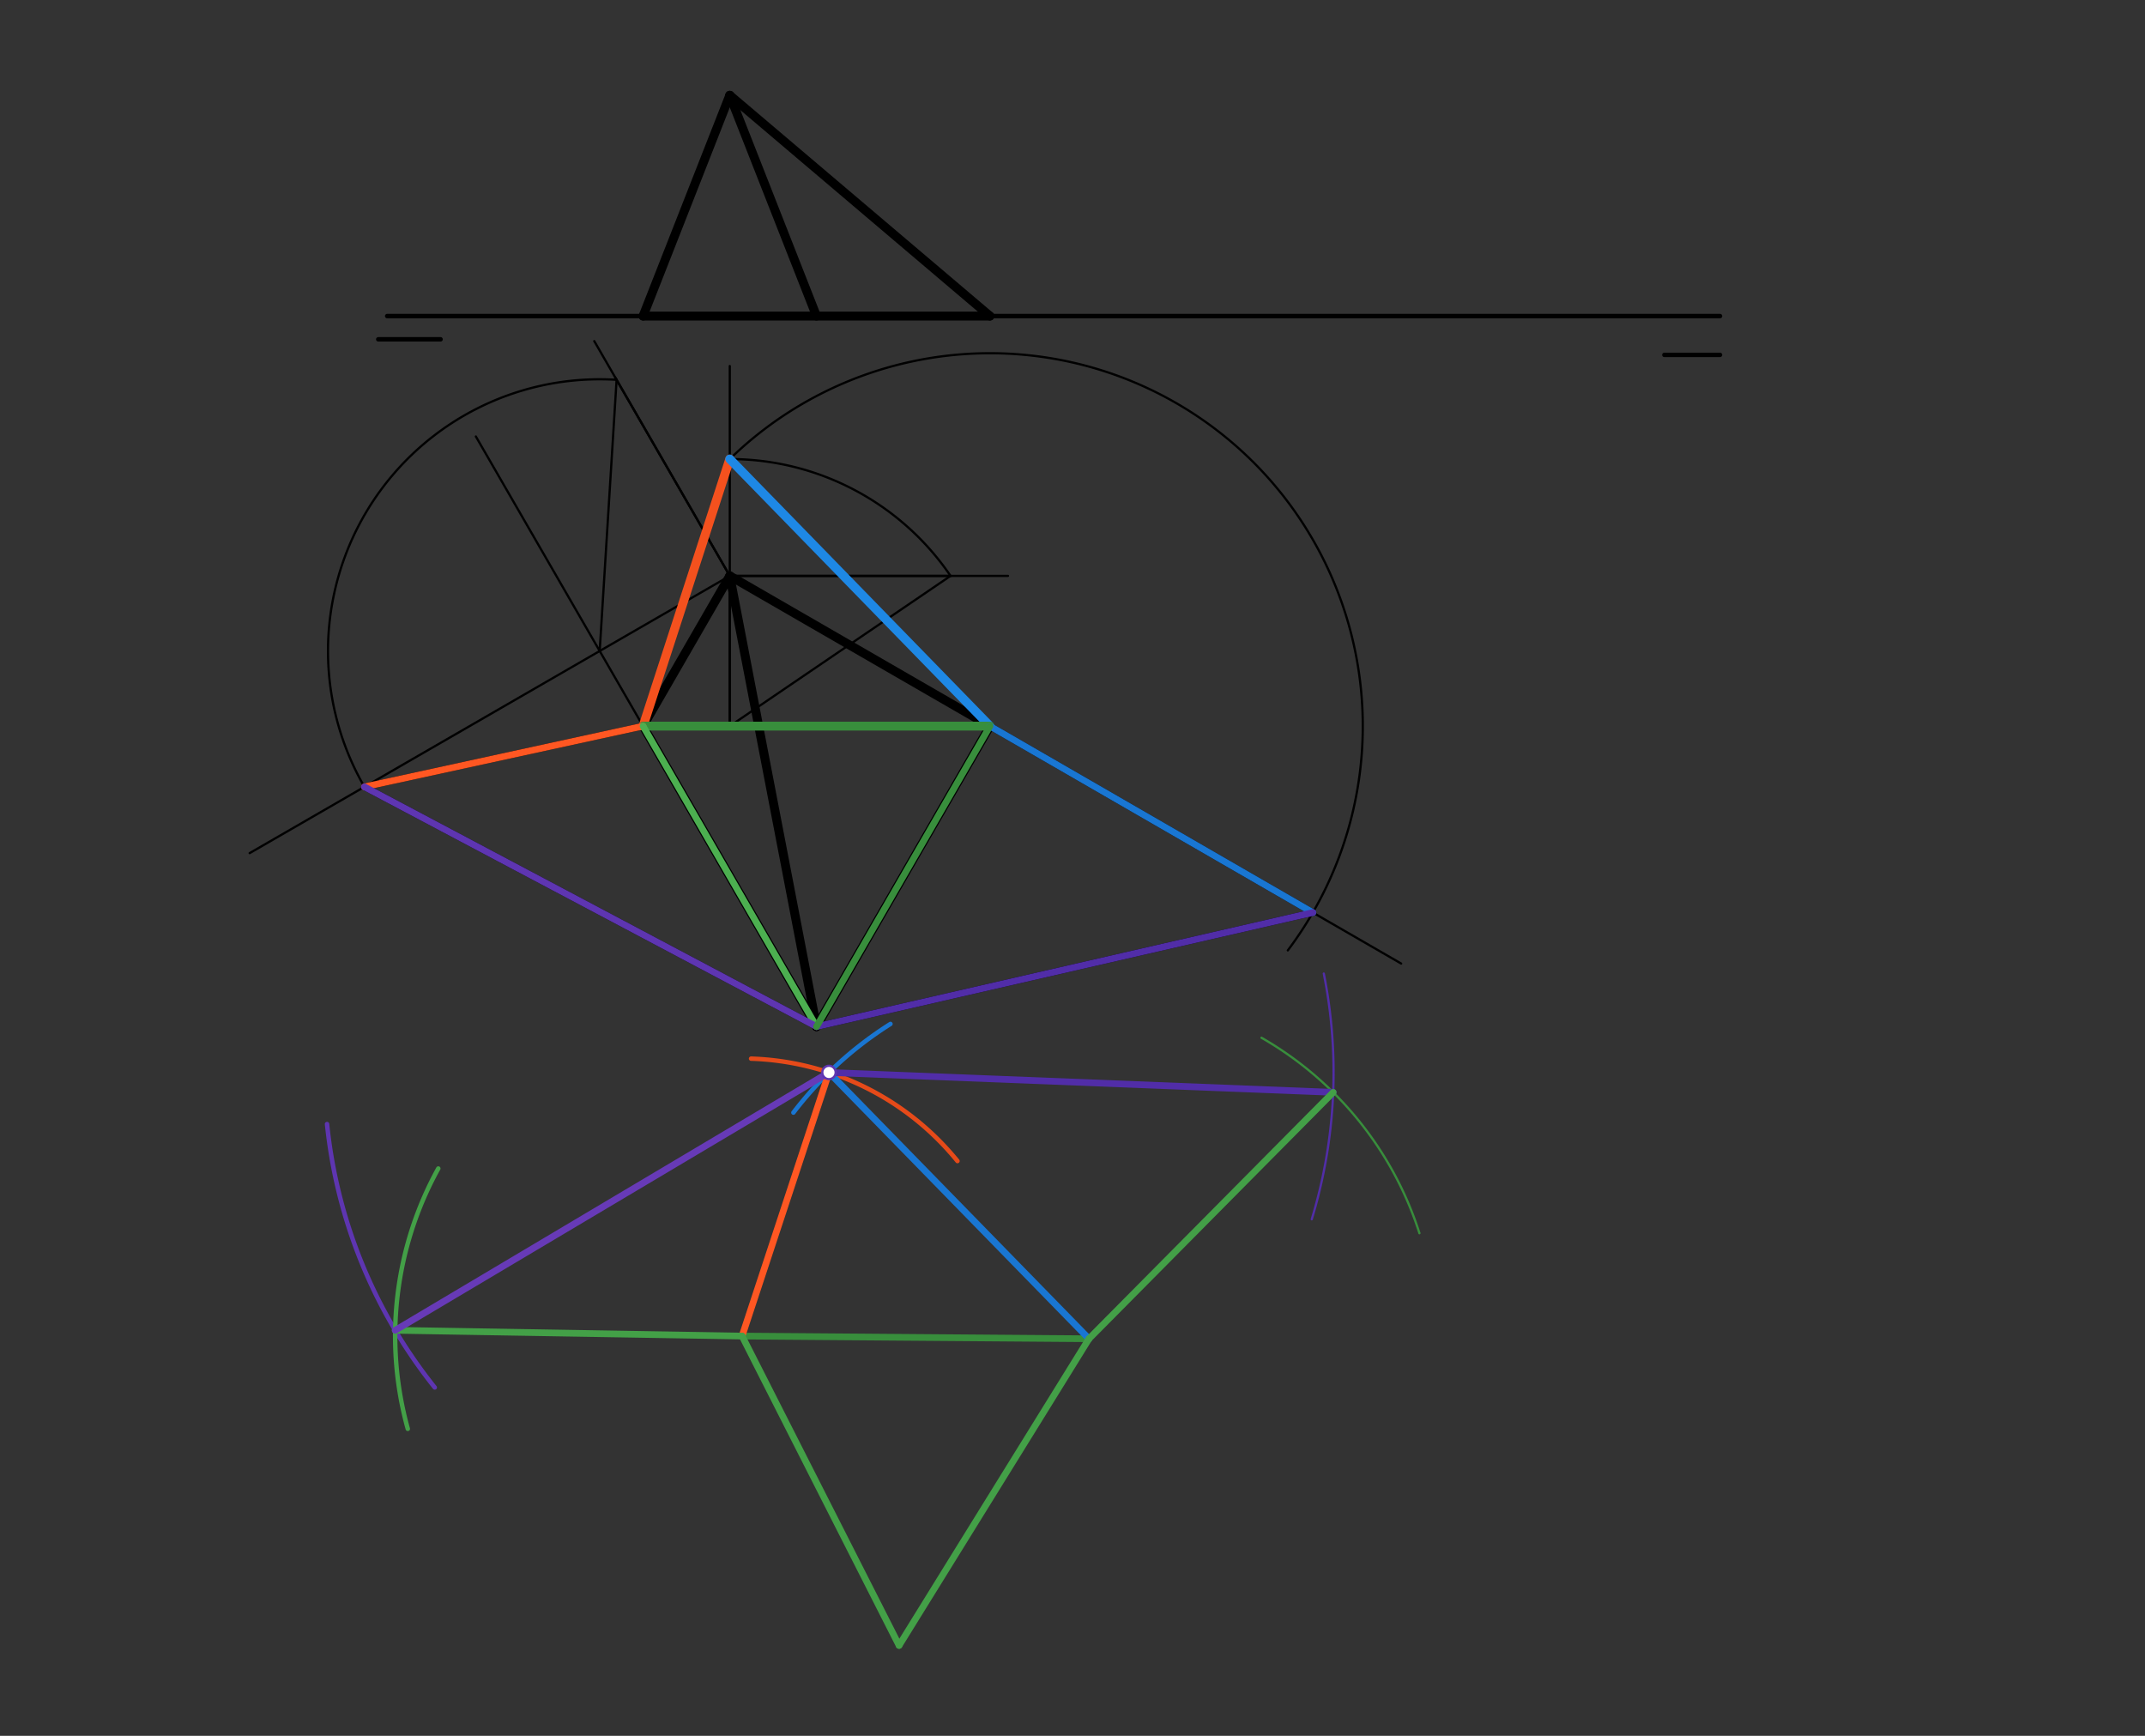 <svg xmlns="http://www.w3.org/2000/svg" class="svg--816" height="100%" preserveAspectRatio="xMidYMid meet" viewBox="0 0 964 780" width="100%"><rect x="0" y="0" width="964" height="780" fill="#333333" stroke="none"/><defs><marker id="marker-arrow" markerHeight="16" markerUnits="userSpaceOnUse" markerWidth="24" orient="auto-start-reverse" refX="24" refY="4" viewBox="0 0 24 8"><path d="M 0 0 L 24 4 L 0 8 z" stroke="inherit"></path></marker></defs><g class="aux-layer--949"></g><g class="main-layer--75a"><g class="element--733"><line stroke="#000000" stroke-dasharray="none" stroke-linecap="round" stroke-width="2" x1="174" x2="773" y1="142.028" y2="142.028"></line></g><g class="element--733"><line stroke="#000000" stroke-dasharray="none" stroke-linecap="round" stroke-width="2" x1="170" x2="198" y1="152.469" y2="152.469"></line></g><g class="element--733"><line stroke="#000000" stroke-dasharray="none" stroke-linecap="round" stroke-width="2" x1="773" x2="748" y1="159.469" y2="159.469"></line></g><g class="element--733"><line stroke="#000000" stroke-dasharray="10" stroke-linecap="round" stroke-width="2" x1="289" x2="444.906" y1="326.28" y2="326.28"></line></g><g class="element--733"><line stroke="#000000" stroke-dasharray="none" stroke-linecap="round" stroke-width="4" x1="444.906" x2="366.953" y1="326.28" y2="461.298"></line></g><g class="element--733"><line stroke="#000000" stroke-dasharray="none" stroke-linecap="round" stroke-width="4" x1="289" x2="366.953" y1="326.28" y2="461.298"></line></g><g class="element--733"><line stroke="#000000" stroke-dasharray="none" stroke-linecap="round" stroke-width="4" x1="444.906" x2="327.976" y1="326.28" y2="258.771"></line></g><g class="element--733"><line stroke="#000000" stroke-dasharray="none" stroke-linecap="round" stroke-width="4" x1="327.976" x2="289" y1="258.771" y2="326.28"></line></g><g class="element--733"><line stroke="#000000" stroke-dasharray="none" stroke-linecap="round" stroke-width="4" x1="366.953" x2="327.976" y1="461.298" y2="258.771"></line></g><g class="element--733"><line stroke="#000000" stroke-dasharray="none" stroke-linecap="round" stroke-width="4" x1="289" x2="327.976" y1="142.028" y2="42.815"></line></g><g class="element--733"><line stroke="#000000" stroke-dasharray="none" stroke-linecap="round" stroke-width="4" x1="366.953" x2="327.976" y1="142.028" y2="42.815"></line></g><g class="element--733"><line stroke="#000000" stroke-dasharray="none" stroke-linecap="round" stroke-width="4" x1="444.906" x2="327.976" y1="142.028" y2="42.815"></line></g><g class="element--733"><line stroke="#000000" stroke-dasharray="none" stroke-linecap="round" stroke-width="4" x1="289" x2="444.906" y1="142.028" y2="142.028"></line></g><g class="element--733"><line stroke="#000000" stroke-dasharray="none" stroke-linecap="round" stroke-width="1" x1="327.976" x2="327.976" y1="258.771" y2="326.28"></line></g><g class="element--733"><line stroke="#000000" stroke-dasharray="none" stroke-linecap="round" stroke-width="1" x1="327.976" x2="327.976" y1="326.28" y2="164.469"></line></g><g class="element--733"><line stroke="#000000" stroke-dasharray="none" stroke-linecap="round" stroke-width="1" x1="366.953" x2="213.857" y1="461.298" y2="196.129"></line></g><g class="element--733"><line stroke="#000000" stroke-dasharray="none" stroke-linecap="round" stroke-width="1" x1="327.976" x2="112.199" y1="258.771" y2="383.35"></line></g><g class="element--733"><line stroke="#000000" stroke-dasharray="none" stroke-linecap="round" stroke-width="1" x1="327.976" x2="629.708" y1="258.771" y2="432.975"></line></g><g class="element--733"><line stroke="#000000" stroke-dasharray="none" stroke-linecap="round" stroke-width="1" x1="327.976" x2="267.068" y1="258.771" y2="153.275"></line></g><g class="element--733"><line stroke="#000000" stroke-dasharray="none" stroke-linecap="round" stroke-width="1" x1="327.976" x2="453" y1="258.771" y2="258.771"></line></g><g class="element--733"><line stroke="#000000" stroke-dasharray="none" stroke-linecap="round" stroke-width="1" x1="327.976" x2="276.496" y1="258.771" y2="169.605"></line></g><g class="element--733"><line stroke="#000000" stroke-dasharray="none" stroke-linecap="round" stroke-width="1" x1="277.109" x2="269.512" y1="170.667" y2="292.525"></line></g><g class="element--733"><line stroke="#000000" stroke-dasharray="none" stroke-linecap="round" stroke-width="1" x1="327.976" x2="427.189" y1="258.771" y2="258.771"></line></g><g class="element--733"><line stroke="#000000" stroke-dasharray="none" stroke-linecap="round" stroke-width="1" x1="427.189" x2="327.976" y1="258.771" y2="326.28"></line></g><g class="element--733"><path d="M 277.109 170.667 A 122.095 122.095 0 0 0 163.774 353.573" fill="none" stroke="#000000" stroke-dasharray="none" stroke-linecap="round" stroke-width="1"></path></g><g class="element--733"><path d="M 427.189 258.771 A 120.003 120.003 0 0 0 327.976 206.277" fill="none" stroke="#000000" stroke-dasharray="none" stroke-linecap="round" stroke-width="1"></path></g><g class="element--733"><line stroke="#000000" stroke-dasharray="none" stroke-linecap="round" stroke-width="3" x1="289" x2="163.774" y1="326.28" y2="353.573"></line></g><g class="element--733"><line stroke="#000000" stroke-dasharray="none" stroke-linecap="round" stroke-width="3" x1="289" x2="327.976" y1="326.28" y2="206.277"></line></g><g class="element--733"><line stroke="#000000" stroke-dasharray="none" stroke-linecap="round" stroke-width="3" x1="444.906" x2="327.976" y1="326.28" y2="206.277"></line></g><g class="element--733"><line stroke="#000000" stroke-dasharray="none" stroke-linecap="round" stroke-width="3" x1="366.953" x2="163.774" y1="461.298" y2="353.573"></line></g><g class="element--733"><path d="M 327.976 206.277 A 167.55 167.55 0 0 1 578.768 427.047" fill="none" stroke="#000000" stroke-dasharray="none" stroke-linecap="round" stroke-width="1"></path></g><g class="element--733"><line stroke="#000000" stroke-dasharray="none" stroke-linecap="round" stroke-width="3" x1="366.953" x2="590.008" y1="461.298" y2="410.055"></line></g><g class="element--733"><line stroke="#000000" stroke-dasharray="none" stroke-linecap="round" stroke-width="3" x1="590.008" x2="444.906" y1="410.055" y2="326.28"></line></g><g class="element--733"><line stroke="#F4511E" stroke-dasharray="none" stroke-linecap="round" stroke-width="4" x1="289" x2="327.976" y1="326.28" y2="206.277"></line></g><g class="element--733"><line stroke="#1E88E5" stroke-dasharray="none" stroke-linecap="round" stroke-width="4" x1="444.906" x2="327.976" y1="326.28" y2="206.277"></line></g><g class="element--733"><line stroke="#388E3C" stroke-dasharray="none" stroke-linecap="round" stroke-width="4" x1="289" x2="444.906" y1="326.28" y2="326.28"></line></g><g class="element--733"><line stroke="#388E3C" stroke-dasharray="none" stroke-linecap="round" stroke-width="3" x1="333.5" x2="489.401" y1="600.359" y2="601.568"></line></g><g class="element--733"><path d="M 337.554 475.701 A 124.724 124.724 0 0 1 430.3 521.709" fill="none" stroke="#E64A19" stroke-dasharray="none" stroke-linecap="round" stroke-width="2"></path></g><g class="element--733"><path d="M 356.572 499.945 A 167.244 167.244 0 0 1 400.187 460.106" fill="none" stroke="#1976D2" stroke-dasharray="none" stroke-linecap="round" stroke-width="2"></path></g><g class="element--733"><line stroke="#1976D2" stroke-dasharray="none" stroke-linecap="round" stroke-width="3" x1="372.558" x2="489.401" y1="481.908" y2="601.568"></line></g><g class="element--733"><line stroke="#FF5722" stroke-dasharray="none" stroke-linecap="round" stroke-width="3" x1="372.558" x2="333.5" y1="481.908" y2="600.359"></line></g><g class="element--733"><line stroke="#FF5722" stroke-dasharray="none" stroke-linecap="round" stroke-width="3" x1="163.774" x2="289" y1="353.573" y2="326.28"></line></g><g class="element--733"><line stroke="#4CAF50" stroke-dasharray="none" stroke-linecap="round" stroke-width="3" x1="289" x2="366.953" y1="326.28" y2="461.298"></line></g><g class="element--733"><line stroke="#5E35B1" stroke-dasharray="none" stroke-linecap="round" stroke-width="3" x1="163.774" x2="366.953" y1="353.573" y2="461.298"></line></g><g class="element--733"><path d="M 195.384 623.452 A 226.772 226.772 0 0 1 146.976 505.105" fill="none" stroke="#5E35B1" stroke-dasharray="none" stroke-linecap="round" stroke-width="2"></path></g><g class="element--733"><path d="M 196.978 525.071 A 155.906 155.906 0 0 0 183.268 642.037" fill="none" stroke="#43A047" stroke-dasharray="none" stroke-linecap="round" stroke-width="2"></path></g><g class="element--733"><line stroke="#43A047" stroke-dasharray="none" stroke-linecap="round" stroke-width="3" x1="333.5" x2="177.616" y1="600.359" y2="597.766"></line></g><g class="element--733"><line stroke="#673AB7" stroke-dasharray="none" stroke-linecap="round" stroke-width="3" x1="177.616" x2="372.558" y1="597.766" y2="481.908"></line></g><g class="element--733"><line stroke="#1976D2" stroke-dasharray="none" stroke-linecap="round" stroke-width="3" x1="444.906" x2="590.008" y1="326.28" y2="410.055"></line></g><g class="element--733"><line stroke="#512DA8" stroke-dasharray="none" stroke-linecap="round" stroke-width="3" x1="366.953" x2="590.008" y1="461.298" y2="410.055"></line></g><g class="element--733"><line stroke="#388E3C" stroke-dasharray="none" stroke-linecap="round" stroke-width="3" x1="366.953" x2="444.906" y1="461.298" y2="326.28"></line></g><g class="element--733"><path d="M 566.941 466.312 A 155.906 155.906 0 0 1 637.918 554.142" fill="none" stroke="#388E3C" stroke-dasharray="none" stroke-linecap="round" stroke-width="1"></path></g><g class="element--733"><path d="M 589.52 547.886 A 226.772 226.772 0 0 0 594.934 437.473" fill="none" stroke="#512DA8" stroke-dasharray="none" stroke-linecap="round" stroke-width="1"></path></g><g class="element--733"><line stroke="#512DA8" stroke-dasharray="none" stroke-linecap="round" stroke-width="3" x1="372.558" x2="599.154" y1="481.908" y2="490.84"></line></g><g class="element--733"><line stroke="#43A047" stroke-dasharray="none" stroke-linecap="round" stroke-width="3" x1="489.401" x2="599.154" y1="601.568" y2="490.84"></line></g><g class="element--733"><line stroke="#43A047" stroke-dasharray="none" stroke-linecap="round" stroke-width="3" x1="333.5" x2="404.064" y1="600.359" y2="739.382"></line></g><g class="element--733"><line stroke="#43A047" stroke-dasharray="none" stroke-linecap="round" stroke-width="3" x1="489.401" x2="404.064" y1="601.568" y2="739.382"></line></g><g class="element--733"><circle cx="372.558" cy="481.908" r="3" stroke="#5E35B1" stroke-width="1" fill="#ffffff"></circle>}</g></g><g class="snaps-layer--ac6"></g><g class="temp-layer--52d"></g></svg>